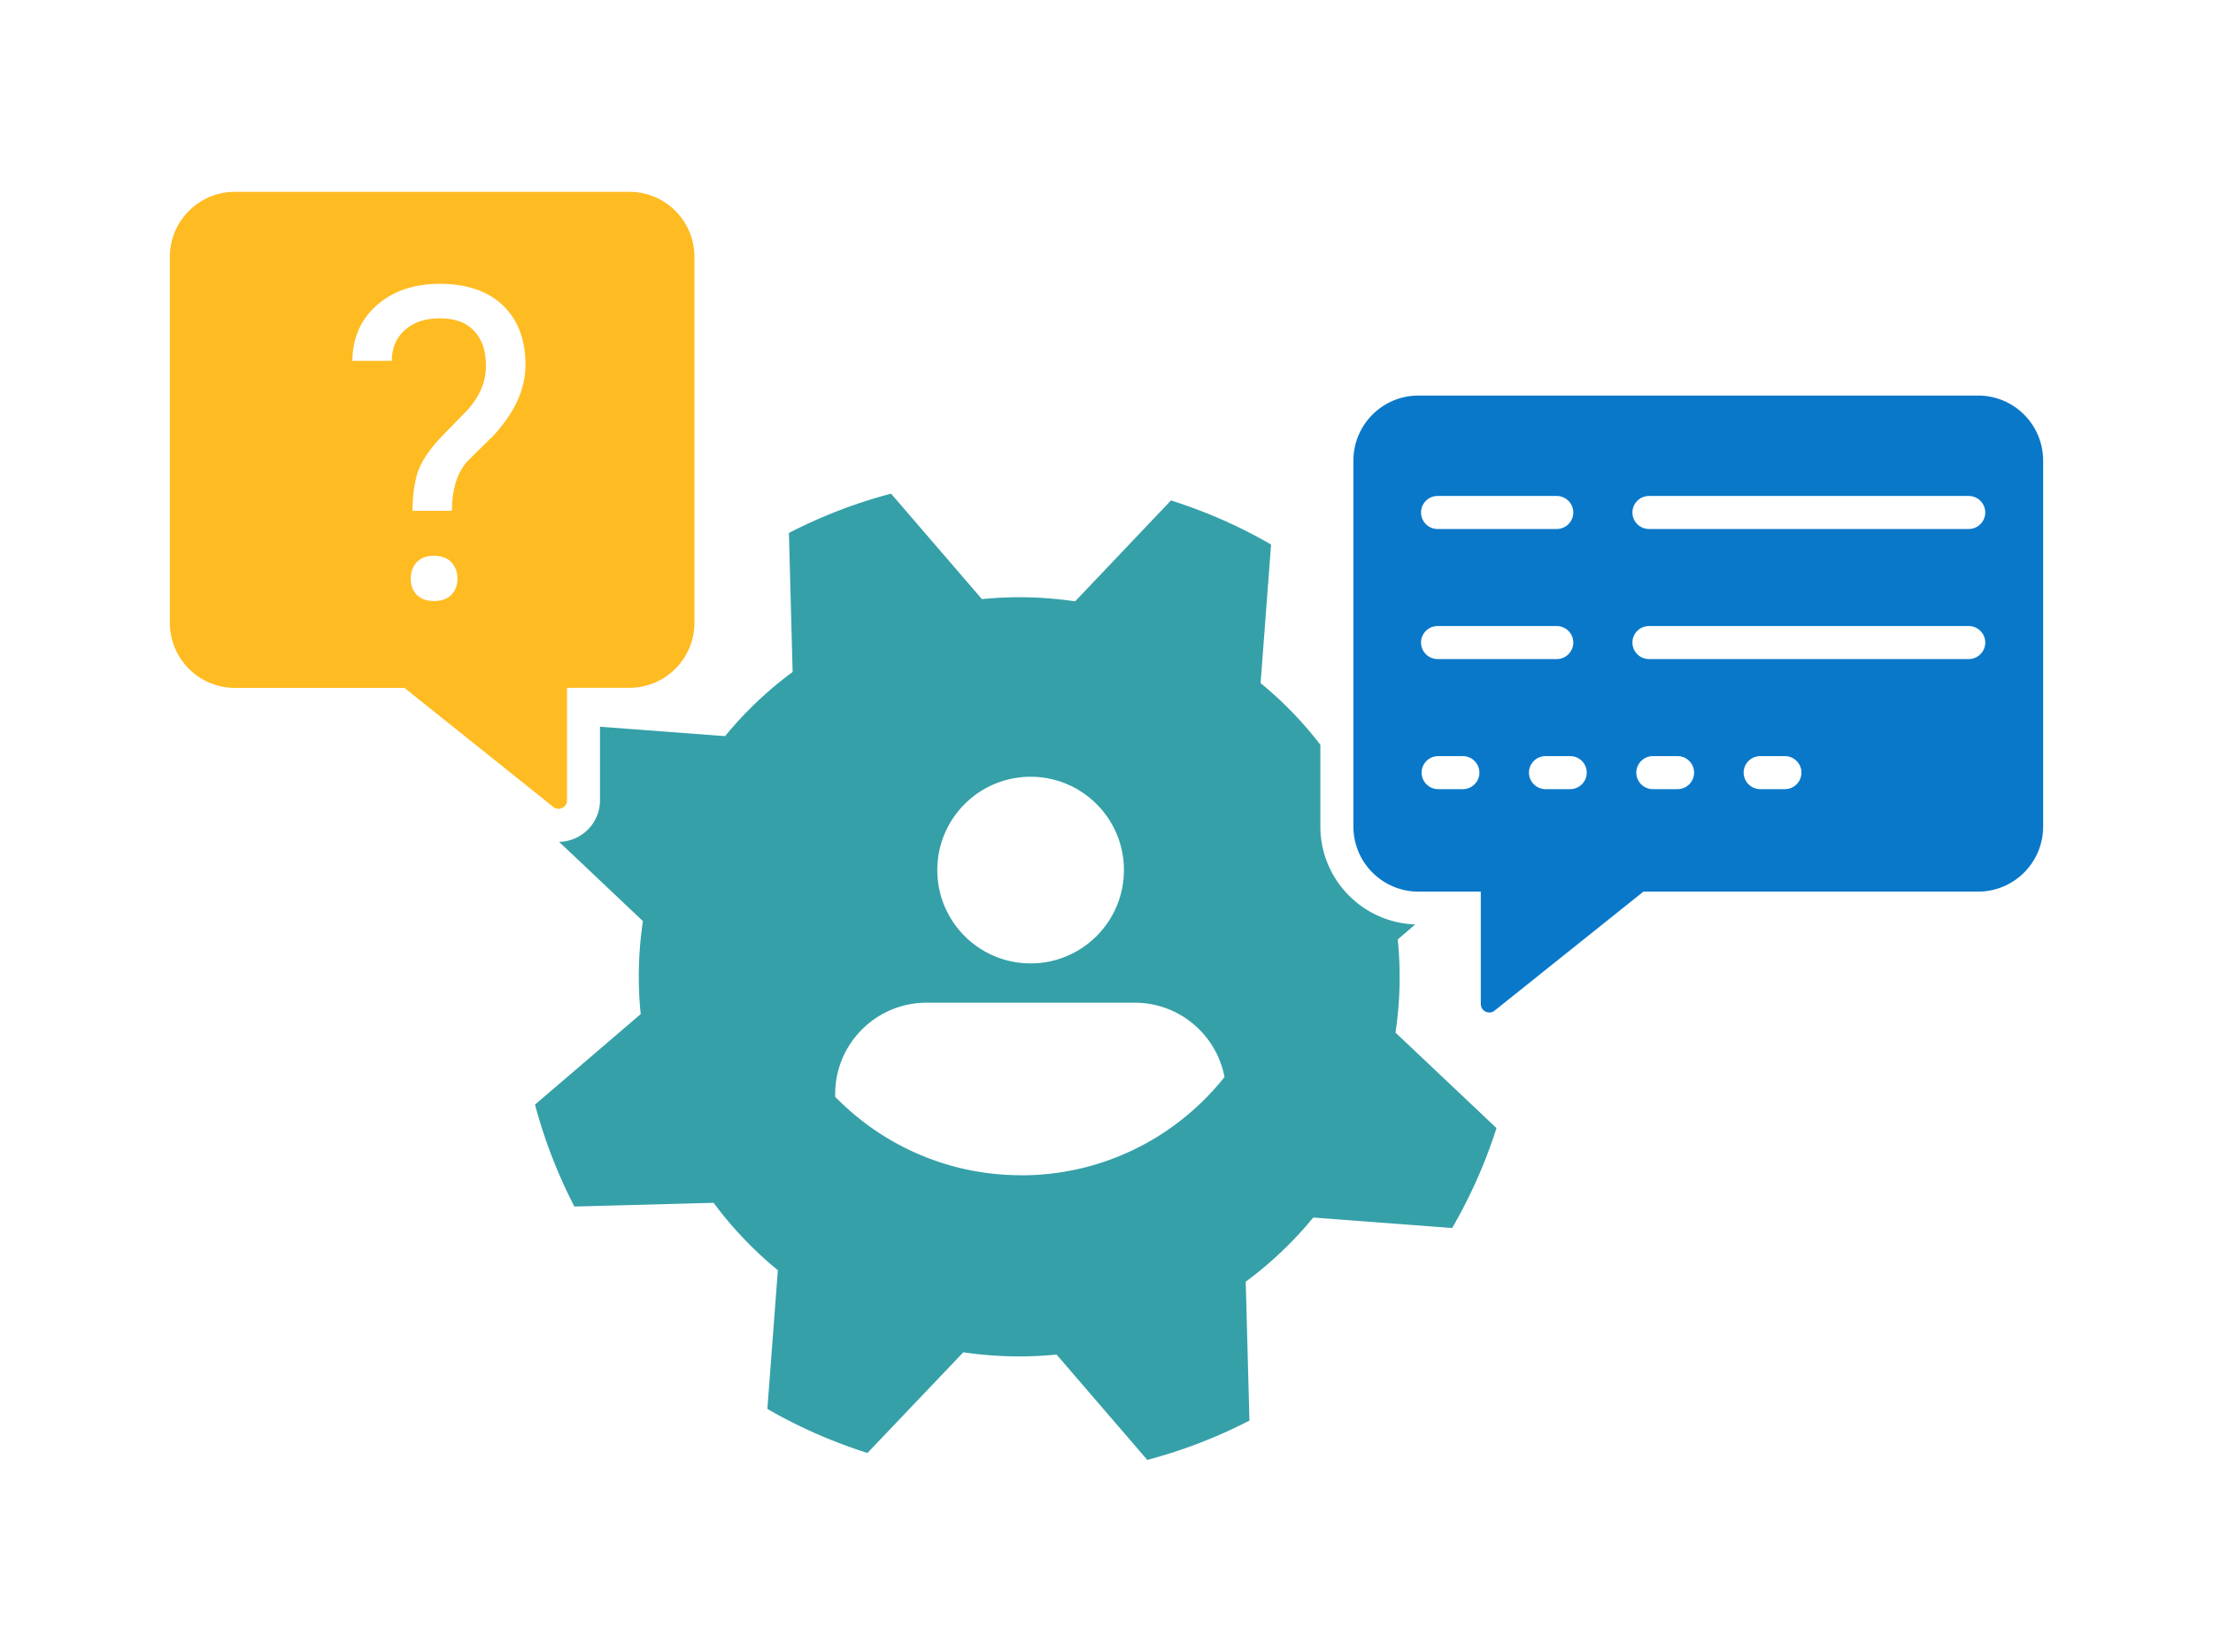 <svg width="268" height="200" fill="none" xmlns="http://www.w3.org/2000/svg"><path d="M239.55 47.895h-67.77c-4.35 0-7.88 3.53-7.88 7.88v44.31c0 4.35 3.53 7.88 7.88 7.88h7.55v13.61c0 .86 1 1.34 1.67.8l18.02-14.41h40.53c4.35 0 7.88-3.53 7.88-7.88v-44.31c0-4.35-3.53-7.88-7.88-7.88Zm-65.46 12.16h14.44c1.1 0 2 .9 2 2s-.9 2-2 2h-14.44c-1.1 0-2-.9-2-2s.9-2 2-2Zm3.07 35.5h-3c-1.1 0-2-.9-2-2s.9-2 2-2h3c1.1 0 2 .9 2 2s-.9 2-2 2Zm-3.07-15.75c-1.1 0-2-.9-2-2s.9-2 2-2h14.44c1.1 0 2 .9 2 2s-.9 2-2 2h-14.44Zm16.07 15.75h-3c-1.1 0-2-.9-2-2s.9-2 2-2h3c1.1 0 2 .9 2 2s-.9 2-2 2Zm13 0h-3c-1.1 0-2-.9-2-2s.9-2 2-2h3c1.1 0 2 .9 2 2s-.9 2-2 2Zm13 0h-3c-1.1 0-2-.9-2-2s.9-2 2-2h3c1.1 0 2 .9 2 2s-.9 2-2 2Zm22.26-15.75h-38.73c-1.1 0-2-.9-2-2s.9-2 2-2h38.73c1.1 0 2 .9 2 2s-.9 2-2 2Zm0-15.75h-38.73c-1.1 0-2-.9-2-2s.9-2 2-2h38.73c1.1 0 2 .9 2 2s-.9 2-2 2Z" fill="#0A78C9"/><path d="M68.67 96.895v-13.61h7.55c4.35 0 7.88-3.53 7.88-7.88v-44.3c0-4.35-3.53-7.88-7.88-7.88H28.45c-4.35 0-7.88 3.53-7.88 7.88v44.31c0 4.35 3.53 7.88 7.88 7.88h20.53L67 97.705c.67.54 1.67.06 1.67-.8v-.01Zm-13.99-24.89c-.48.51-1.19.77-2.12.77-.93 0-1.63-.26-2.11-.77s-.71-1.16-.71-1.94.24-1.44.71-1.97 1.18-.8 2.11-.8c.93 0 1.64.27 2.12.8.48.53.72 1.19.72 1.97s-.24 1.43-.72 1.94Zm4.76-18.96-2.82 2.79c-1.26 1.39-1.89 3.4-1.89 6.02h-4.78c.03-2.05.27-3.66.7-4.85.43-1.19 1.31-2.5 2.64-3.95l3.39-3.48c1.45-1.63 2.17-3.39 2.17-5.26 0-1.87-.47-3.22-1.42-4.24s-2.33-1.53-4.14-1.53c-1.81 0-3.17.46-4.24 1.4-1.07.93-1.6 2.18-1.6 3.75h-4.78c.03-2.79 1.03-5.05 2.99-6.76 1.96-1.72 4.5-2.57 7.64-2.57 3.14 0 5.8.87 7.61 2.62 1.82 1.75 2.73 4.14 2.73 7.19 0 3.05-1.4 5.98-4.19 8.9l-.01-.03Z" fill="#FB2"/><path d="M169 125.015c.56-3.73.65-7.51.27-11.26l2.12-1.82c-6.37-.21-11.49-5.44-11.49-11.86v-9.89a45.282 45.282 0 0 0-7.24-7.47l1.27-16.78a59.578 59.578 0 0 0-5.91-3c-2.03-.89-4.1-1.67-6.21-2.34l-11.61 12.22c-3.74-.55-7.53-.65-11.29-.27l-11-12.77a60.822 60.822 0 0 0-12.37 4.76l.45 16.83a45.611 45.611 0 0 0-8.18 7.77l-15.15-1.14v8.92c0 2.74-2.21 4.97-4.95 5.02l10.15 9.6c-.56 3.73-.65 7.51-.27 11.26l-12.8 10.96c1.14 4.27 2.74 8.41 4.77 12.34l16.86-.45c2.25 3.03 4.86 5.77 7.78 8.16l-1.27 16.79c1.91 1.11 3.89 2.11 5.91 3 2.03.89 4.1 1.67 6.21 2.34l11.61-12.19c3.74.55 7.53.65 11.29.27l10.99 12.76c4.28-1.13 8.43-2.73 12.37-4.76l-.45-16.82c3.04-2.24 5.78-4.85 8.18-7.77l16.82 1.27c1.11-1.91 2.11-3.88 3.01-5.9.9-2.02 1.68-4.09 2.36-6.2l-12.25-11.58h.02Zm-44.19-30.96c6.24 0 11.3 5.06 11.3 11.3 0 6.24-5.06 11.3-11.3 11.3-6.24 0-11.3-5.06-11.3-11.3 0-6.24 5.06-11.3 11.3-11.3Zm-1.15 48.25c-8.83 0-16.8-3.64-22.52-9.5v-.32c0-6.11 4.96-11.07 11.07-11.07h25.21c5.41 0 9.9 3.88 10.87 9-5.76 7.25-14.65 11.9-24.62 11.9l-.01-.01Z" fill="#35A0A8"/></svg>